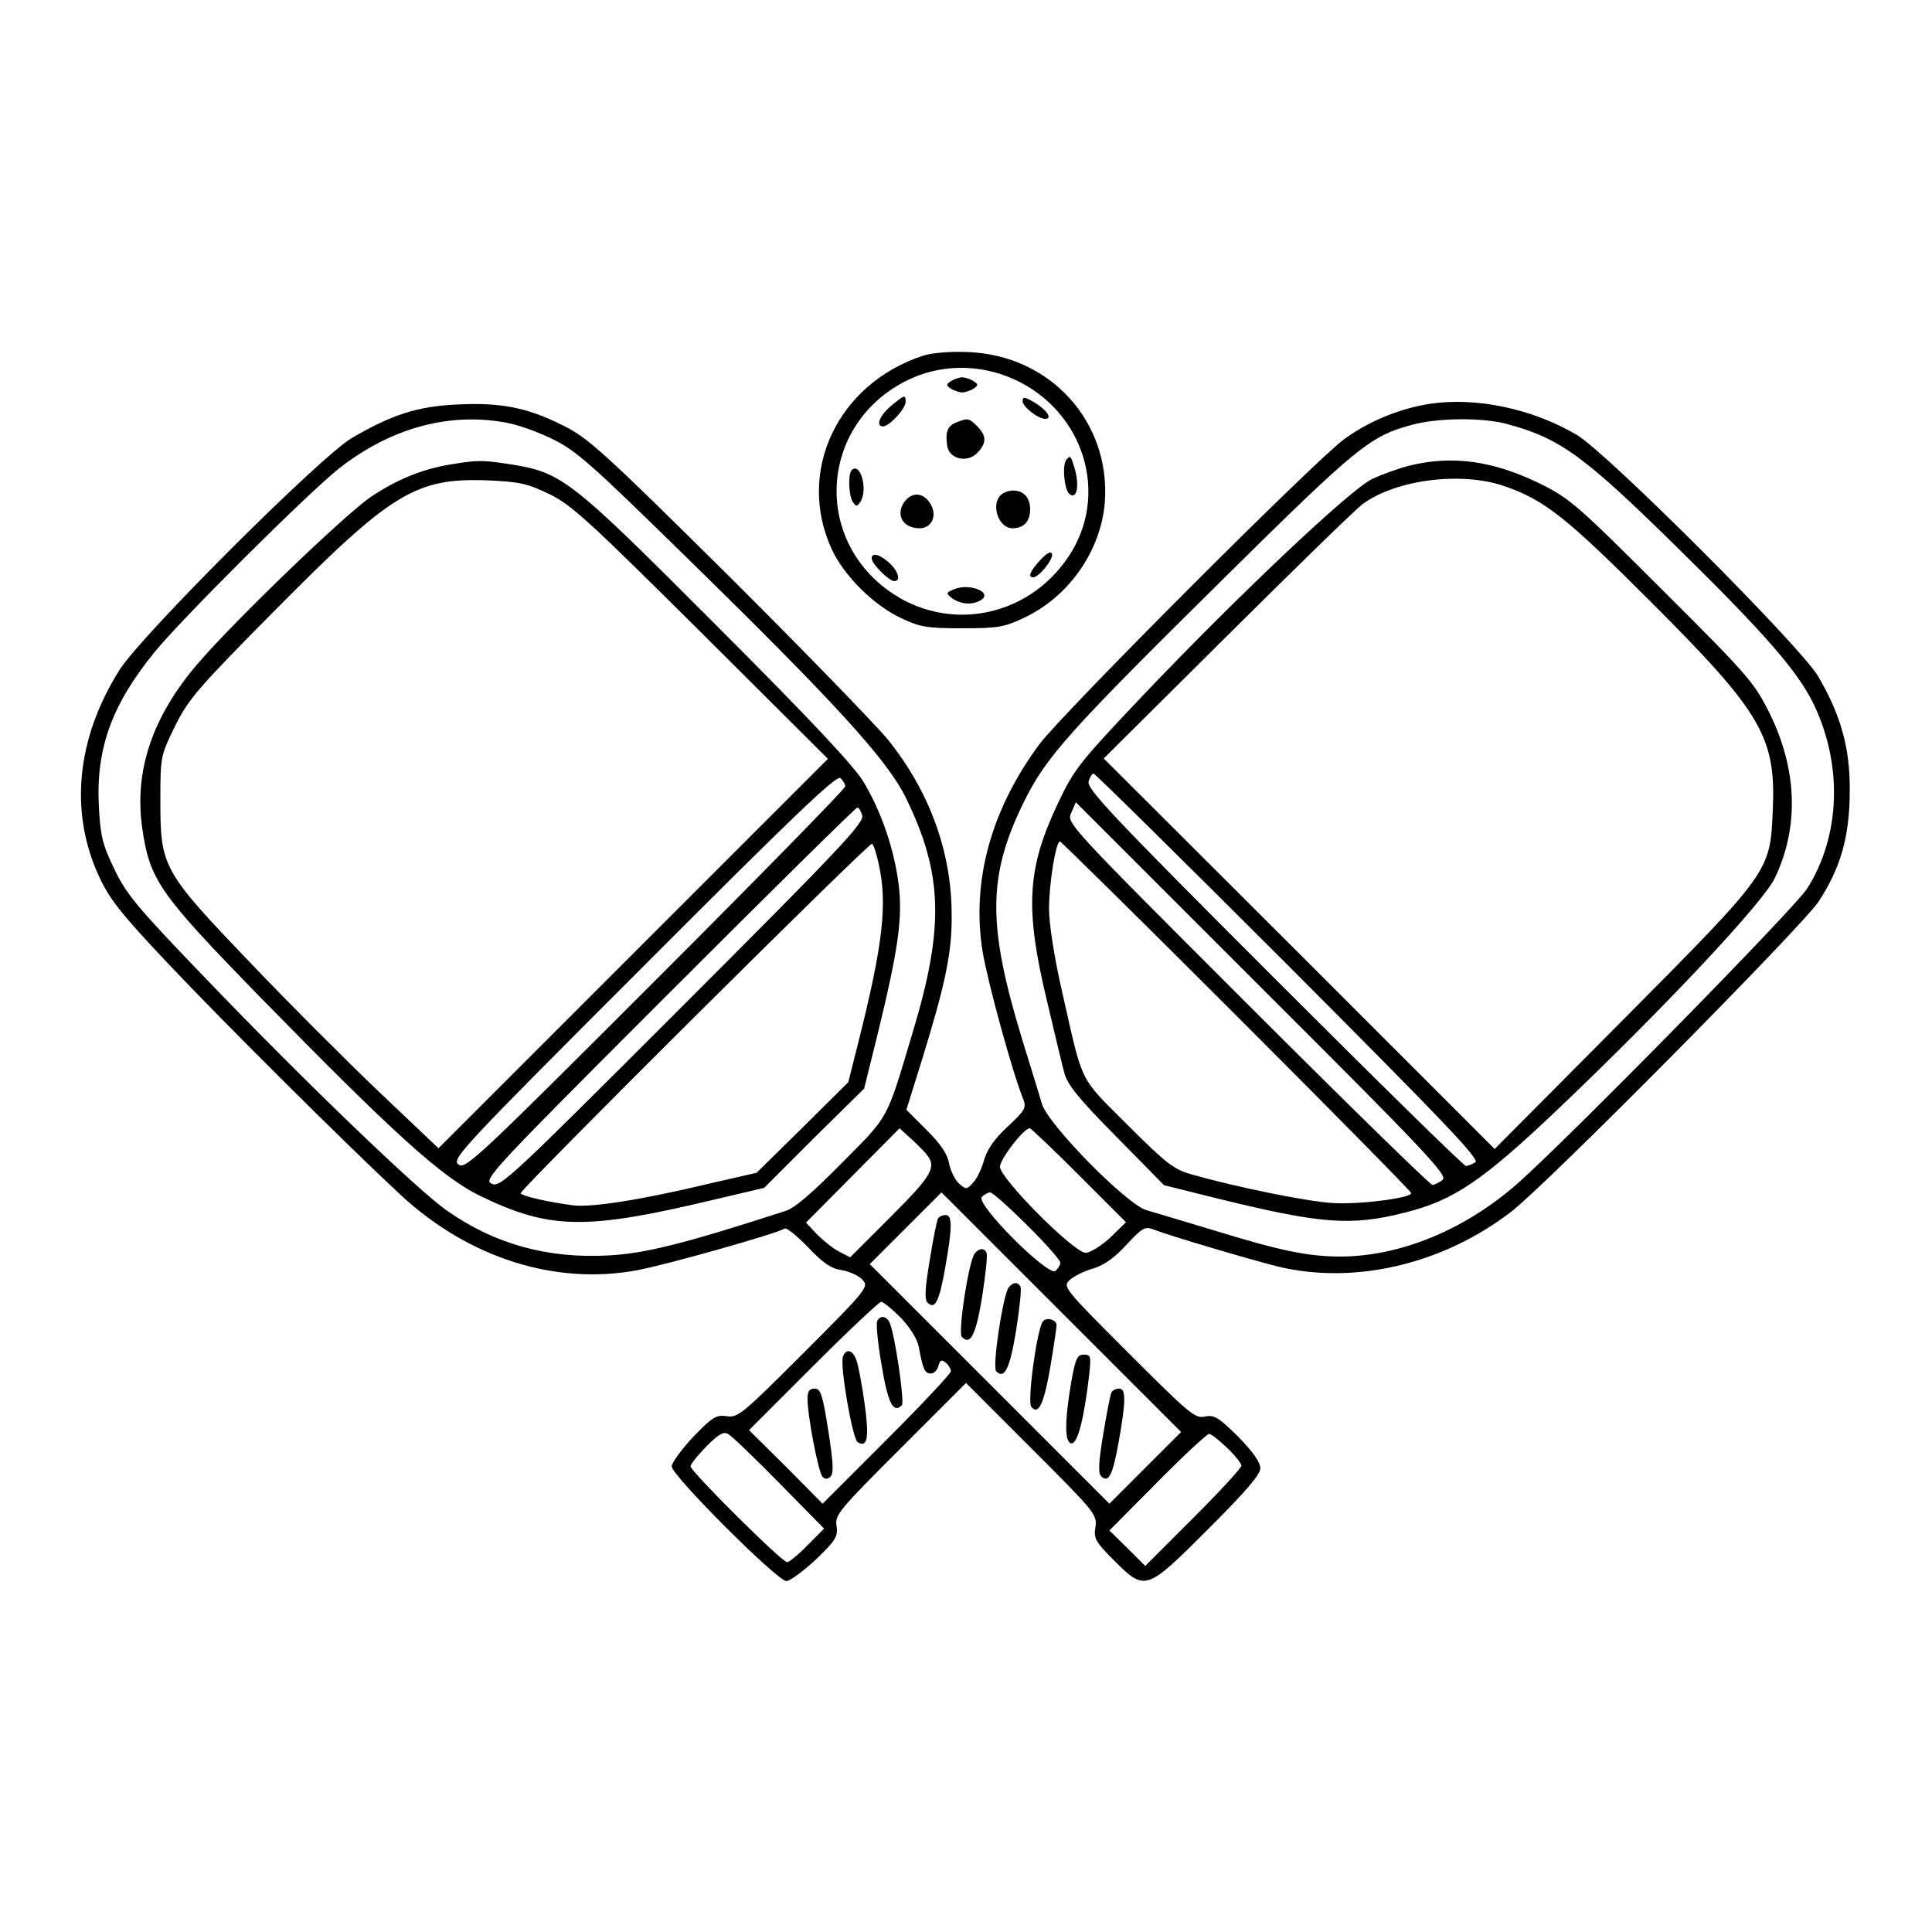 <?xml version="1.0" encoding="UTF-8" standalone="no"?> <svg xmlns="http://www.w3.org/2000/svg" version="1.0" width="512pt" height="512pt" viewBox="0 0 512 512" preserveAspectRatio="xMidYMid meet"><g transform="translate(0,512) scale(0.1,-0.1)" fill="#000000" stroke="none"><path d="M2445 4177 c-226 -75 -335 -307 -241 -512 32 -70 111 -149 184 -183 50 -24 69 -27 162 -27 93 0 112 3 162 27 121 56 206 179 216 308 15 213 -145 389 -363 397 -48 2 -96 -2 -120 -10z m242 -62 c186 -84 255 -307 144 -471 -108 -161 -319 -201 -474 -91 -204 145 -181 443 43 557 88 45 194 47 287 5z"></path><path d="M2520 4110 c-13 -9 -13 -11 0 -20 8 -5 22 -10 30 -10 8 0 22 5 30 10 13 9 13 11 0 20 -8 5 -22 10 -30 10 -8 0 -22 -5 -30 -10z"></path><path d="M2361 4044 c-30 -25 -41 -54 -21 -54 17 0 60 47 60 65 0 20 -3 19 -39 -11z"></path><path d="M2710 4057 c0 -15 41 -47 60 -47 20 0 4 24 -28 43 -27 16 -32 16 -32 4z"></path><path d="M2533 4000 c-22 -9 -28 -25 -23 -60 4 -36 52 -48 79 -21 26 26 26 46 1 71 -22 22 -25 23 -57 10z"></path><path d="M2827 3903 c-13 -12 -7 -80 7 -92 19 -16 27 19 15 64 -11 37 -12 39 -22 28z"></path><path d="M2257 3874 c-10 -11 -8 -67 3 -84 9 -13 11 -13 20 0 21 32 0 107 -23 84z"></path><path d="M2652 3808 c-27 -27 -5 -88 31 -88 30 0 47 18 47 50 0 31 -17 50 -45 50 -12 0 -26 -5 -33 -12z"></path><path d="M2396 3789 c-23 -34 -3 -69 41 -69 33 0 48 35 28 66 -19 30 -49 31 -69 3z"></path><path d="M2757 3636 c-27 -29 -34 -46 -19 -46 15 0 54 48 50 62 -3 8 -13 3 -31 -16z"></path><path d="M2310 3640 c0 -14 46 -60 60 -60 18 0 11 26 -13 48 -25 23 -47 29 -47 12z"></path><path d="M2530 3559 c-24 -10 -24 -11 -6 -25 23 -16 54 -18 76 -4 31 20 -29 45 -70 29z"></path><path d="M3790 4050 c-82 -13 -162 -46 -228 -94 -79 -58 -750 -730 -808 -809 -128 -173 -180 -363 -150 -549 14 -82 78 -317 107 -389 10 -25 6 -31 -40 -74 -35 -32 -55 -61 -63 -89 -6 -22 -19 -50 -29 -60 -17 -19 -19 -19 -38 -2 -10 9 -22 33 -26 53 -4 25 -23 52 -60 89 l-53 53 40 128 c64 207 81 289 80 388 0 168 -59 328 -169 465 -34 41 -224 237 -424 436 -329 326 -371 364 -436 396 -95 48 -166 62 -283 56 -104 -5 -172 -27 -278 -89 -83 -49 -556 -521 -615 -614 -115 -182 -134 -379 -53 -551 27 -58 61 -100 179 -225 153 -162 473 -480 618 -615 181 -168 411 -241 629 -200 79 15 366 96 389 110 5 4 33 -19 62 -49 40 -42 61 -57 90 -61 21 -4 46 -15 55 -26 17 -18 12 -25 -156 -193 -162 -162 -175 -173 -204 -168 -28 4 -38 -2 -89 -55 -31 -33 -57 -69 -57 -78 0 -24 280 -304 304 -304 9 0 45 26 78 57 53 51 59 61 55 89 -5 29 6 42 169 205 l174 174 174 -174 c168 -168 174 -175 169 -208 -5 -30 0 -39 49 -88 83 -83 85 -82 250 83 100 100 138 144 138 161 0 16 -20 44 -59 84 -52 51 -63 58 -88 53 -26 -6 -42 8 -203 169 -172 172 -174 175 -155 193 11 10 39 24 61 30 28 8 57 28 89 63 43 46 49 50 74 40 41 -16 257 -80 330 -98 202 -48 436 7 616 146 94 72 767 752 814 821 59 90 83 173 83 295 1 113 -24 201 -84 303 -46 79 -561 594 -640 640 -118 69 -265 100 -388 82z m-2449 -50 c30 -5 86 -25 124 -44 62 -30 105 -69 344 -303 403 -394 541 -545 591 -646 99 -202 103 -343 19 -622 -71 -237 -61 -219 -187 -346 -79 -80 -125 -120 -150 -128 -265 -86 -372 -113 -469 -118 -162 -9 -302 30 -429 119 -76 53 -375 340 -636 612 -185 192 -214 227 -245 293 -31 64 -37 87 -41 166 -8 153 34 269 147 408 69 86 411 426 490 488 137 107 291 149 442 121z m2654 -4 c140 -38 202 -83 454 -331 229 -225 313 -322 356 -408 79 -162 73 -352 -16 -492 -34 -53 -630 -660 -768 -782 -139 -122 -309 -192 -467 -193 -85 0 -156 14 -329 67 -82 25 -167 50 -187 56 -53 16 -260 226 -277 282 -6 22 -30 98 -52 170 -93 305 -92 434 5 631 59 119 117 184 532 594 352 348 385 374 495 404 69 19 190 20 254 2z m-1543 -1931 c32 -37 22 -56 -91 -169 l-108 -108 -29 15 c-16 8 -42 29 -59 46 l-29 31 124 125 124 125 25 -23 c14 -12 33 -31 43 -42z m408 -60 l124 -124 -42 -41 c-24 -22 -53 -40 -65 -40 -31 0 -227 197 -227 228 0 20 63 102 79 102 3 0 62 -56 131 -125z m175 -775 l-95 -95 -317 317 -318 318 95 95 95 95 317 -317 318 -318 -95 -95z m-313 643 c49 -48 88 -93 88 -99 0 -6 -6 -16 -13 -22 -19 -16 -213 178 -195 196 7 7 17 12 22 12 6 0 50 -39 98 -87z m-335 -245 c25 -26 44 -57 48 -78 11 -60 16 -70 32 -70 8 0 17 9 20 20 4 16 8 18 19 9 8 -6 14 -17 14 -23 0 -6 -77 -88 -170 -181 l-170 -170 -97 98 -98 97 170 170 c93 93 175 170 180 170 6 0 29 -19 52 -42z m-323 -437 l120 -122 -44 -44 c-24 -25 -49 -45 -54 -45 -14 0 -256 241 -256 254 0 6 19 29 42 53 31 31 45 40 57 33 9 -4 70 -63 135 -129z m1188 92 c21 -20 38 -42 38 -47 0 -6 -57 -68 -127 -138 l-128 -128 -47 47 -48 47 127 128 c70 71 132 128 137 128 6 0 27 -17 48 -37z"></path><path d="M1193 3889 c-73 -12 -140 -39 -209 -85 -65 -43 -361 -327 -461 -444 -119 -139 -168 -283 -146 -435 20 -137 44 -172 310 -445 357 -365 485 -481 587 -530 184 -89 280 -90 619 -9 l132 31 132 132 133 131 35 141 c56 229 68 314 56 404 -12 91 -45 188 -92 267 -24 41 -139 164 -389 414 -391 392 -410 407 -550 429 -73 11 -84 11 -157 -1z m264 -79 c59 -29 106 -73 402 -367 l335 -334 -516 -516 -516 -516 -157 149 c-86 82 -240 236 -342 343 -232 242 -238 254 -238 427 0 119 0 120 39 200 36 72 59 99 265 307 308 311 372 351 563 344 86 -4 105 -8 165 -37z m783 -774 c0 -6 -226 -237 -503 -514 -475 -475 -504 -502 -522 -488 -19 14 6 41 490 525 392 393 512 508 522 499 7 -6 13 -16 13 -22z m45 -77 c6 -19 -64 -93 -475 -504 -458 -458 -484 -483 -507 -472 -23 10 -3 32 469 504 271 271 496 493 500 493 4 0 10 -10 13 -21z m44 -130 c23 -106 11 -211 -54 -470 l-27 -107 -121 -120 -122 -120 -131 -30 c-176 -42 -309 -63 -358 -56 -66 9 -136 25 -136 32 0 12 924 931 931 926 4 -2 12 -27 18 -55z"></path><path d="M3735 3886 c-28 -7 -72 -23 -98 -35 -59 -28 -360 -313 -611 -577 -162 -171 -180 -193 -220 -278 -84 -175 -91 -280 -32 -526 20 -85 41 -173 47 -195 9 -31 39 -68 138 -168 l126 -128 137 -34 c279 -69 359 -75 503 -38 127 32 203 83 401 271 279 265 547 550 578 616 64 135 59 286 -14 435 -41 82 -55 99 -284 327 -228 228 -246 243 -326 283 -124 60 -231 75 -345 47z m251 -54 c107 -37 164 -82 389 -307 294 -294 332 -358 323 -554 -7 -162 -7 -161 -399 -556 l-338 -340 -518 518 -518 517 325 323 c179 178 341 336 361 351 88 65 261 87 375 48z m-571 -1272 c405 -406 507 -512 495 -520 -8 -5 -20 -10 -25 -10 -6 0 -234 224 -509 499 -425 425 -497 501 -491 520 3 11 9 21 13 21 4 0 237 -230 517 -510z m408 -567 c-9 -7 -22 -13 -27 -13 -6 0 -227 216 -490 479 -477 477 -480 480 -467 507 l12 28 495 -495 c437 -436 492 -495 477 -506z m-546 435 c255 -255 463 -466 463 -470 0 -13 -140 -31 -211 -26 -70 5 -248 41 -369 75 -49 14 -67 27 -172 132 -130 130 -117 103 -174 356 -20 87 -34 178 -34 216 0 67 18 179 29 179 3 0 214 -208 468 -462z"></path><path d="M2486 1891 c-3 -4 -13 -54 -22 -110 -13 -77 -14 -105 -6 -113 20 -20 31 3 47 93 19 107 19 139 1 139 -8 0 -17 -4 -20 -9z"></path><path d="M2583 1798 c-16 -21 -45 -210 -34 -221 23 -23 37 4 54 108 9 59 15 111 11 116 -7 13 -20 11 -31 -3z"></path><path d="M2673 1708 c-15 -20 -44 -211 -33 -222 22 -22 36 6 53 109 9 59 15 111 11 116 -7 13 -20 11 -31 -3z"></path><path d="M2763 1617 c-16 -26 -41 -212 -30 -225 19 -24 34 8 51 109 9 53 16 101 16 107 0 15 -28 23 -37 9z"></path><path d="M2839 1458 c-18 -105 -18 -163 1 -163 16 0 33 66 46 178 6 53 5 57 -14 57 -17 0 -22 -10 -33 -72z"></path><path d="M2946 1431 c-3 -4 -13 -54 -22 -110 -13 -77 -14 -105 -6 -113 20 -20 31 3 47 93 19 107 19 139 1 139 -8 0 -17 -4 -20 -9z"></path><path d="M2325 1620 c-4 -6 1 -58 11 -116 17 -102 31 -131 54 -108 8 9 -20 200 -34 222 -9 15 -23 16 -31 2z"></path><path d="M2234 1525 c-9 -22 25 -218 39 -227 26 -16 31 12 18 104 -7 51 -17 103 -22 115 -10 26 -27 30 -35 8z"></path><path d="M2140 1413 c0 -46 29 -196 40 -207 7 -7 14 -6 21 1 9 9 7 39 -6 122 -15 95 -20 111 -36 111 -14 0 -19 -7 -19 -27z"></path></g></svg> 